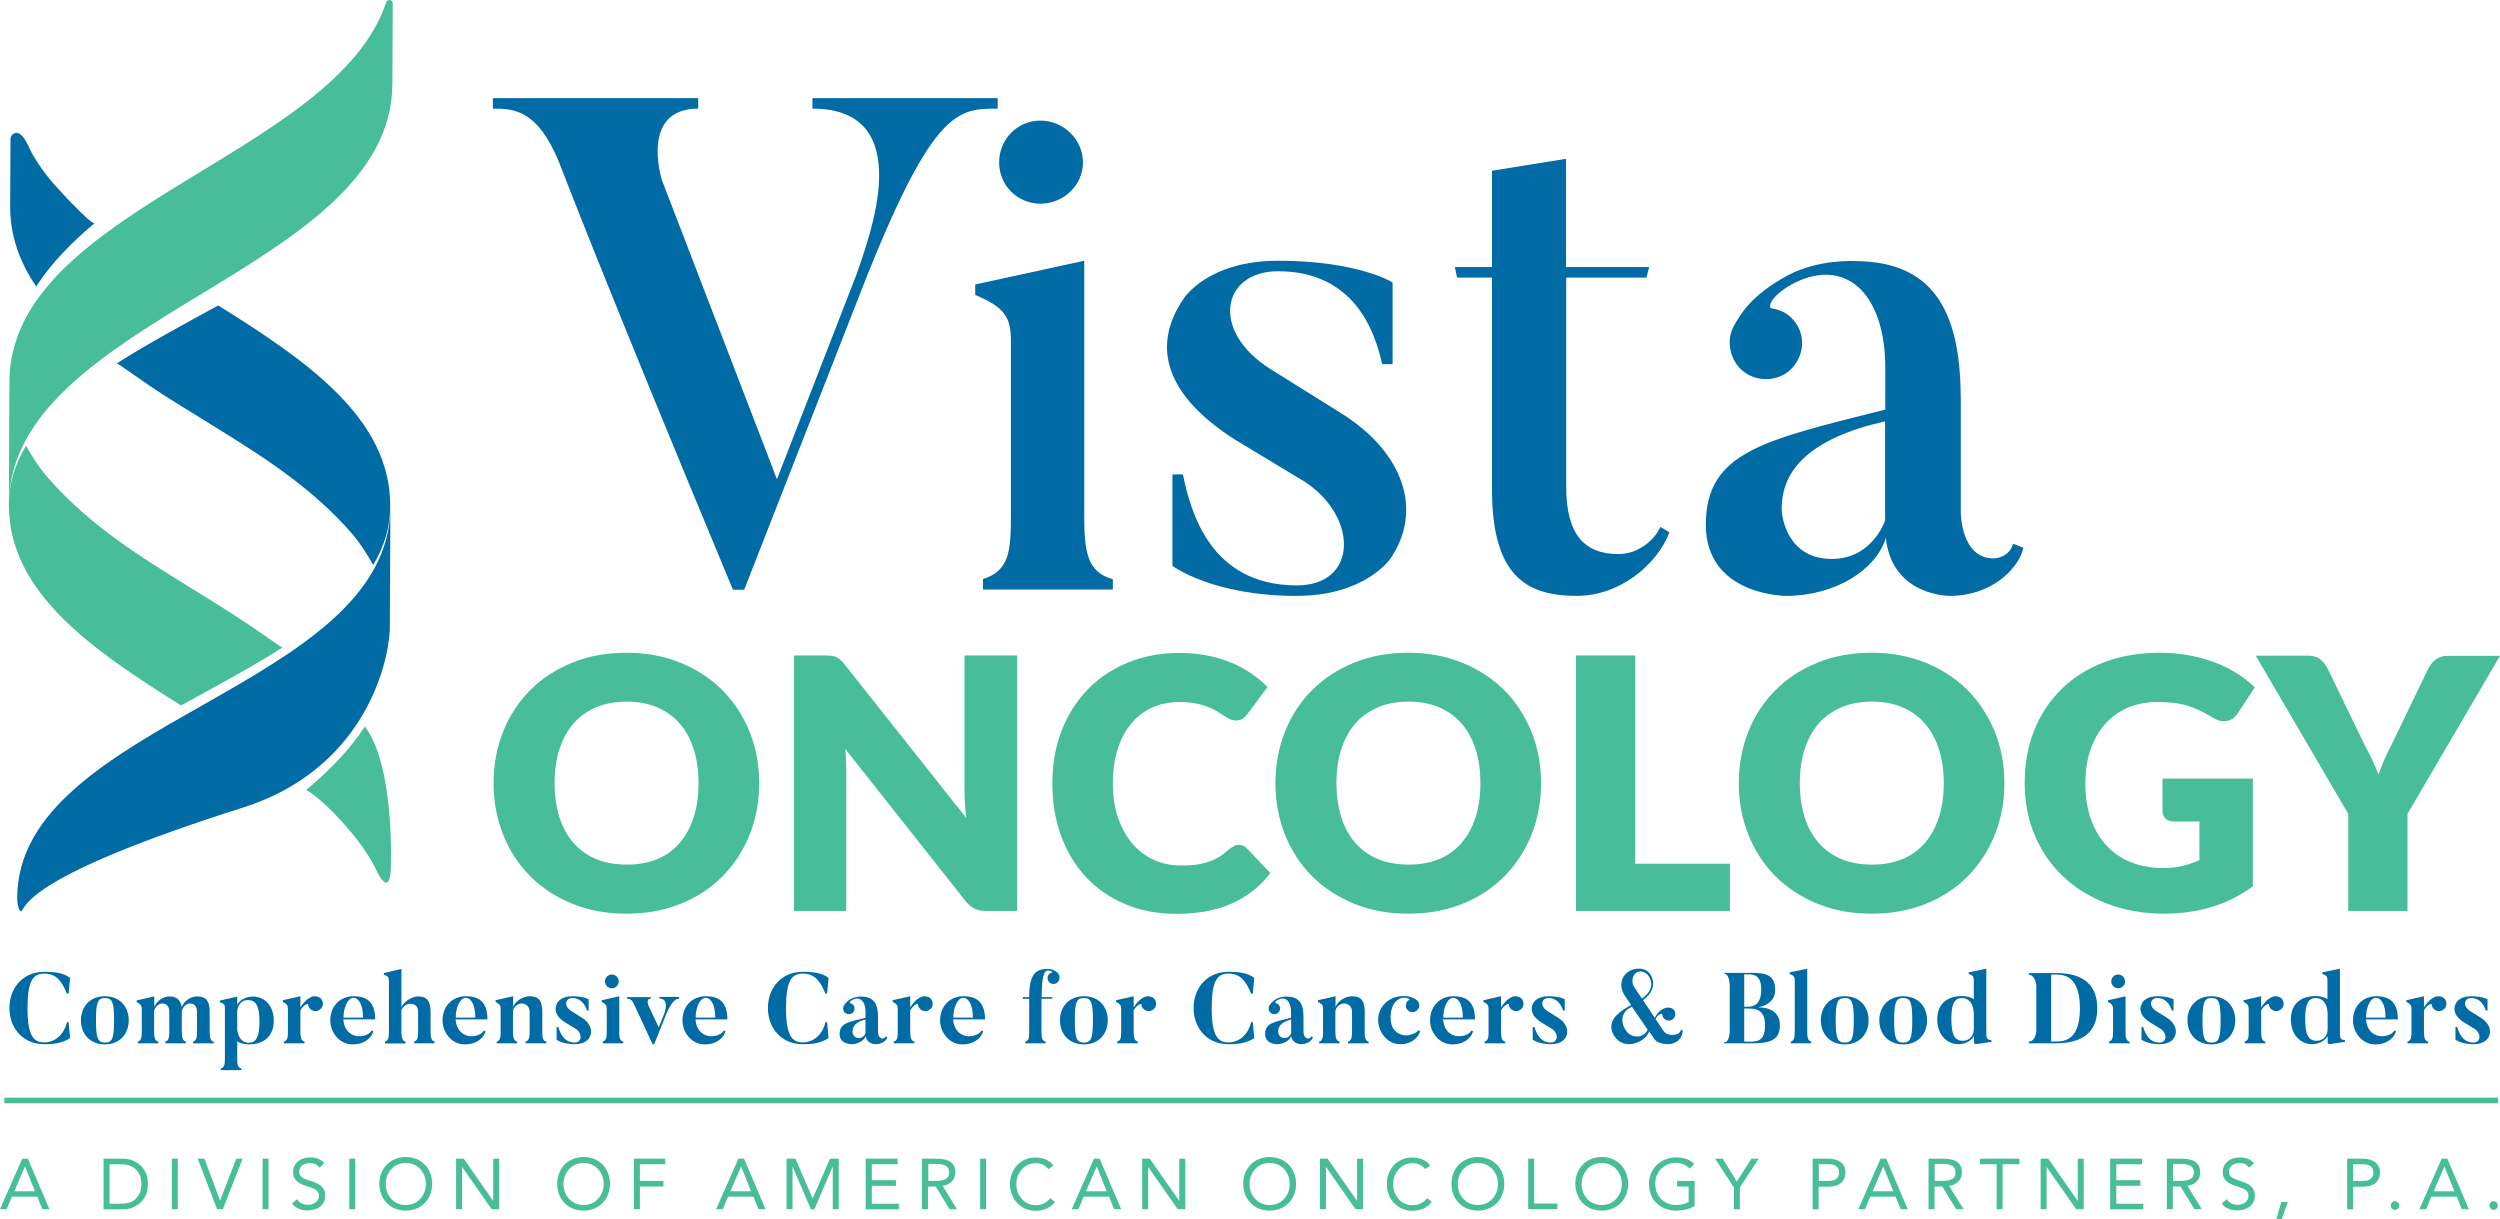 <?xml version="1.0" encoding="utf-8"?>
<!-- Generator: Adobe Illustrator 25.2.1, SVG Export Plug-In . SVG Version: 6.00 Build 0)  -->
<svg version="1.1" id="Layer_1" xmlns="http://www.w3.org/2000/svg" xmlns:xlink="http://www.w3.org/1999/xlink" x="0px" y="0px"
	 viewBox="0 0 1380.7 673.3" style="enable-background:new 0 0 1380.7 673.3;" xml:space="preserve">
<style type="text/css">
	.st0{fill:#47BD99;}
	.st1{fill:#006BA4;}
</style>
<g>
	<path class="st0" d="M419.3,432.5c0,10.2-1.8,19.7-5.3,28.5c-3.5,8.8-8.5,16.4-14.9,22.9c-6.4,6.5-14.1,11.6-23.1,15.2
		c-9,3.7-19,5.5-30,5.5c-11,0-21-1.8-30-5.5c-9-3.7-16.8-8.8-23.2-15.2c-6.4-6.5-11.4-14.1-14.9-22.9c-3.5-8.8-5.3-18.3-5.3-28.5
		c0-10.2,1.8-19.7,5.3-28.5c3.5-8.8,8.5-16.4,14.9-22.8c6.4-6.5,14.2-11.5,23.2-15.2c9-3.7,19-5.5,30-5.5c11,0,21,1.9,30,5.6
		c9,3.7,16.7,8.8,23.1,15.2c6.4,6.5,11.3,14.1,14.9,22.8C417.5,412.9,419.3,422.4,419.3,432.5z M385.8,432.5c0-7-0.9-13.2-2.7-18.8
		c-1.8-5.6-4.4-10.3-7.8-14.2c-3.4-3.9-7.5-6.8-12.4-8.9c-4.9-2.1-10.5-3.1-16.7-3.1c-6.3,0-12,1-16.9,3.1c-4.9,2.1-9.1,5-12.5,8.9
		c-3.4,3.9-6,8.6-7.8,14.2c-1.8,5.6-2.7,11.9-2.7,18.8c0,7,0.9,13.3,2.7,18.9c1.8,5.6,4.4,10.3,7.8,14.2c3.4,3.9,7.6,6.8,12.5,8.9
		c4.9,2,10.6,3,16.9,3c6.3,0,11.8-1,16.7-3c4.9-2,9.1-5,12.4-8.9c3.4-3.9,6-8.6,7.8-14.2C384.9,445.9,385.8,439.6,385.8,432.5z"/>
	<path class="st0" d="M561.7,362v141.1h-17c-2.5,0-4.6-0.4-6.3-1.2c-1.7-0.8-3.4-2.2-5.1-4.2l-66.5-84.1c0.3,2.5,0.4,5,0.5,7.3
		c0.1,2.4,0.1,4.6,0.1,6.6v75.6h-28.9V362h17.2c1.4,0,2.6,0.1,3.6,0.2c1,0.1,1.8,0.4,2.6,0.7c0.8,0.4,1.5,0.9,2.2,1.5
		c0.7,0.6,1.5,1.5,2.4,2.6l67.1,84.7c-0.3-2.7-0.5-5.3-0.7-7.9c-0.1-2.5-0.2-5-0.2-7.2V362H561.7z"/>
	<path class="st0" d="M684.1,466.6c0.8,0,1.5,0.1,2.3,0.4c0.8,0.3,1.5,0.8,2.2,1.5l13,13.7c-5.7,7.4-12.8,13-21.3,16.8
		c-8.6,3.8-18.7,5.7-30.4,5.7c-10.7,0-20.3-1.8-28.8-5.5c-8.5-3.6-15.7-8.7-21.6-15.1c-5.9-6.4-10.4-14-13.6-22.8
		c-3.2-8.8-4.7-18.4-4.7-28.7c0-10.5,1.7-20.2,5.1-29c3.4-8.8,8.2-16.4,14.4-22.8c6.2-6.4,13.6-11.4,22.3-14.9
		c8.6-3.5,18.2-5.3,28.6-5.3c5.3,0,10.3,0.5,15,1.4c4.7,0.9,9.1,2.2,13.1,3.9c4.1,1.6,7.8,3.6,11.2,6c3.4,2.3,6.5,4.8,9.1,7.6
		l-11,14.8c-0.7,0.9-1.5,1.7-2.5,2.5c-1,0.7-2.3,1.1-4.1,1.1c-1.2,0-2.3-0.3-3.3-0.8c-1-0.5-2.1-1.1-3.3-1.9
		c-1.2-0.7-2.4-1.5-3.8-2.4c-1.4-0.9-3-1.7-4.9-2.4c-1.9-0.7-4.1-1.4-6.7-1.9c-2.6-0.5-5.5-0.8-9-0.8c-5.4,0-10.4,1-14.9,3
		c-4.5,2-8.4,4.9-11.6,8.8c-3.3,3.8-5.8,8.6-7.6,14.1c-1.8,5.6-2.7,12-2.7,19.1c0,7.2,1,13.7,3,19.3c2,5.6,4.6,10.3,8,14.2
		c3.4,3.8,7.3,6.8,11.9,8.8c4.5,2,9.4,3,14.5,3c3,0,5.7-0.1,8.1-0.4c2.5-0.3,4.7-0.8,6.9-1.5c2.1-0.7,4.1-1.6,6-2.7
		c1.9-1.1,3.8-2.6,5.7-4.3c0.8-0.6,1.6-1.2,2.5-1.6C682.2,466.8,683.1,466.6,684.1,466.6z"/>
	<path class="st0" d="M851.1,432.5c0,10.2-1.8,19.7-5.3,28.5c-3.5,8.8-8.5,16.4-14.9,22.9c-6.4,6.5-14.1,11.6-23.1,15.2
		c-9,3.7-19,5.5-30,5.5c-11,0-21-1.8-30-5.5c-9-3.7-16.8-8.8-23.2-15.2c-6.4-6.5-11.4-14.1-14.9-22.9c-3.5-8.8-5.3-18.3-5.3-28.5
		c0-10.2,1.8-19.7,5.3-28.5c3.5-8.8,8.5-16.4,14.9-22.8c6.4-6.5,14.2-11.5,23.2-15.2c9-3.7,19-5.5,30-5.5c11,0,21,1.9,30,5.6
		c9,3.7,16.7,8.8,23.1,15.2c6.4,6.5,11.3,14.1,14.9,22.8C849.3,412.9,851.1,422.4,851.1,432.5z M817.6,432.5c0-7-0.9-13.2-2.7-18.8
		c-1.8-5.6-4.4-10.3-7.8-14.2c-3.4-3.9-7.5-6.8-12.4-8.9c-4.9-2.1-10.5-3.1-16.7-3.1c-6.3,0-12,1-16.9,3.1c-4.9,2.1-9.1,5-12.5,8.9
		c-3.4,3.9-6,8.6-7.8,14.2c-1.8,5.6-2.7,11.9-2.7,18.8c0,7,0.9,13.3,2.7,18.9c1.8,5.6,4.4,10.3,7.8,14.2c3.4,3.9,7.6,6.8,12.5,8.9
		c4.9,2,10.6,3,16.9,3c6.3,0,11.8-1,16.7-3c4.9-2,9.1-5,12.4-8.9c3.4-3.9,6-8.6,7.8-14.2C816.7,445.9,817.6,439.6,817.6,432.5z"/>
	<path class="st0" d="M955.4,477v26.1h-85V362h32.7V477H955.4z"/>
	<path class="st0" d="M1107,432.5c0,10.2-1.8,19.7-5.3,28.5c-3.5,8.8-8.5,16.4-14.9,22.9c-6.4,6.5-14.1,11.6-23.1,15.2
		c-9,3.7-19,5.5-30,5.5c-11,0-21-1.8-30-5.5c-9-3.7-16.8-8.8-23.2-15.2c-6.4-6.5-11.4-14.1-14.9-22.9c-3.5-8.8-5.3-18.3-5.3-28.5
		c0-10.2,1.8-19.7,5.3-28.5c3.5-8.8,8.5-16.4,14.9-22.8c6.4-6.5,14.2-11.5,23.2-15.2c9-3.7,19-5.5,30-5.5c11,0,21,1.9,30,5.6
		c9,3.7,16.7,8.8,23.1,15.2c6.4,6.5,11.3,14.1,14.9,22.8C1105.2,412.9,1107,422.4,1107,432.5z M1073.5,432.5c0-7-0.9-13.2-2.7-18.8
		c-1.8-5.6-4.4-10.3-7.8-14.2c-3.4-3.9-7.5-6.8-12.4-8.9c-4.9-2.1-10.5-3.1-16.7-3.1c-6.3,0-12,1-16.9,3.1c-4.9,2.1-9.1,5-12.5,8.9
		c-3.4,3.9-6,8.6-7.8,14.2c-1.8,5.6-2.7,11.9-2.7,18.8c0,7,0.9,13.3,2.7,18.9c1.8,5.6,4.4,10.3,7.8,14.2c3.4,3.9,7.6,6.8,12.5,8.9
		c4.9,2,10.6,3,16.9,3c6.3,0,11.8-1,16.7-3c4.9-2,9.1-5,12.4-8.9c3.4-3.9,6-8.6,7.8-14.2C1072.6,445.9,1073.5,439.6,1073.5,432.5z"
		/>
	<path class="st0" d="M1194,430h50.2v59.5c-7.2,5.3-14.9,9.1-23.1,11.5c-8.2,2.4-16.7,3.6-25.6,3.6c-11.6,0-22.2-1.8-31.7-5.5
		c-9.5-3.6-17.7-8.7-24.4-15.1c-6.8-6.4-12-14-15.7-22.8c-3.7-8.8-5.5-18.4-5.5-28.7c0-10.5,1.7-20.2,5.2-29
		c3.5-8.8,8.5-16.4,15-22.8c6.5-6.4,14.3-11.4,23.5-14.9c9.2-3.5,19.5-5.3,30.8-5.3c5.9,0,11.4,0.5,16.6,1.5c5.2,1,9.9,2.3,14.3,4
		c4.4,1.7,8.3,3.7,12,6c3.6,2.3,6.8,4.8,9.7,7.6l-9.5,14.4c-1.5,2.3-3.4,3.6-5.8,4.2c-2.4,0.5-4.9-0.1-7.6-1.7c-2.6-1.5-5-2.9-7.3-4
		c-2.3-1.1-4.6-2-7-2.8c-2.4-0.7-4.9-1.2-7.6-1.5c-2.6-0.3-5.6-0.5-8.9-0.5c-6.1,0-11.7,1.1-16.6,3.2c-4.9,2.2-9.1,5.2-12.5,9.1
		c-3.5,3.9-6.1,8.7-8,14.2c-1.9,5.5-2.8,11.7-2.8,18.4c0,7.5,1,14.1,3.1,19.9c2.1,5.8,5,10.7,8.8,14.7c3.8,4,8.3,7.1,13.6,9.1
		c5.3,2.1,11.1,3.1,17.5,3.1c3.9,0,7.5-0.4,10.7-1.2c3.2-0.8,6.3-1.8,9.3-3.1v-21.4h-13.9c-2.1,0-3.7-0.5-4.8-1.6
		c-1.2-1.1-1.7-2.5-1.7-4.2V430z"/>
	<path class="st0" d="M1329.6,449.5v53.6h-32.7v-53.6l-51.1-87.4h28.9c2.8,0,5.1,0.7,6.7,2c1.6,1.3,3,3,4.1,5.1l19.9,41.1
		c1.7,3.2,3.2,6.2,4.6,9.1c1.4,2.8,2.5,5.6,3.6,8.3c1-2.8,2.1-5.6,3.3-8.4c1.3-2.8,2.7-5.8,4.4-9l19.8-41.1c0.5-0.8,1-1.7,1.6-2.5
		c0.6-0.8,1.4-1.6,2.3-2.3c0.9-0.7,1.9-1.2,3-1.6c1.1-0.4,2.4-0.6,3.7-0.6h29L1329.6,449.5z"/>
</g>
<g>
	<g>
		<g>
			<path class="st0" d="M12.3,639.9h3.1l11.9,27.9h-3.9l-2.8-6.9h-14l-2.9,6.9H0L12.3,639.9z M13.8,644.2L13.8,644.2l-5.9,13.7h11.4
				L13.8,644.2z"/>
			<path class="st0" d="M57.2,639.9H68c0.9,0,1.9,0.1,2.9,0.3c1,0.2,2,0.5,3.1,1c1,0.5,2,1.1,2.9,1.8c0.9,0.7,1.8,1.6,2.5,2.7
				c0.7,1,1.3,2.2,1.7,3.6c0.4,1.4,0.6,2.9,0.6,4.6c0,1.7-0.2,3.2-0.6,4.6c-0.4,1.4-1,2.6-1.7,3.6c-0.7,1-1.5,1.9-2.5,2.7
				c-0.9,0.7-1.9,1.3-2.9,1.8c-1,0.5-2,0.8-3.1,1c-1,0.2-2,0.3-2.9,0.3H57.2V639.9z M60.5,664.8h6.3c1.6,0,3.1-0.2,4.5-0.6
				c1.4-0.4,2.6-1.1,3.5-2c1-0.9,1.8-2,2.4-3.4c0.6-1.4,0.9-3,0.9-4.9c0-1.9-0.3-3.6-0.9-4.9c-0.6-1.4-1.4-2.5-2.4-3.4
				c-1-0.9-2.2-1.5-3.5-2c-1.4-0.4-2.9-0.6-4.5-0.6h-6.3V664.8z"/>
			<path class="st0" d="M94.9,639.9h3.3v27.9h-3.3V639.9z"/>
			<path class="st0" d="M109.2,639.9h3.7l8.6,23h0.1l8.9-23h3.5l-10.9,27.9h-3.2L109.2,639.9z"/>
			<path class="st0" d="M145,639.9h3.3v27.9H145V639.9z"/>
			<path class="st0" d="M176.4,644.9c-0.6-0.9-1.3-1.5-2.2-2c-0.9-0.4-1.9-0.6-2.9-0.6c-0.7,0-1.5,0.1-2.2,0.3
				c-0.7,0.2-1.3,0.5-1.9,0.8c-0.6,0.4-1,0.9-1.4,1.5c-0.3,0.6-0.5,1.3-0.5,2.1c0,0.6,0.1,1.2,0.3,1.7c0.2,0.5,0.5,0.9,1,1.3
				c0.4,0.4,1.1,0.8,1.8,1.1c0.8,0.3,1.7,0.7,2.8,1c1.1,0.3,2.1,0.7,3.1,1.1c1,0.4,1.9,0.9,2.7,1.5c0.8,0.6,1.4,1.4,1.9,2.3
				c0.5,0.9,0.7,2,0.7,3.4c0,1.4-0.3,2.6-0.8,3.6c-0.6,1-1.3,1.9-2.2,2.5c-0.9,0.7-2,1.2-3.1,1.5c-1.2,0.3-2.4,0.5-3.7,0.5
				c-0.8,0-1.6-0.1-2.4-0.2c-0.8-0.1-1.6-0.4-2.3-0.7c-0.7-0.3-1.5-0.7-2.1-1.2c-0.7-0.5-1.2-1.1-1.7-1.8l2.8-2.3
				c0.6,1,1.4,1.8,2.5,2.3c1.1,0.5,2.2,0.8,3.4,0.8c0.7,0,1.4-0.1,2.1-0.3c0.7-0.2,1.4-0.5,2-0.9c0.6-0.4,1.1-0.9,1.4-1.5
				c0.4-0.6,0.6-1.3,0.6-2.1c0-0.9-0.1-1.6-0.4-2.1c-0.3-0.5-0.7-1-1.3-1.4c-0.6-0.4-1.4-0.7-2.3-1.1c-0.9-0.3-2-0.7-3.2-1.1
				c-1-0.3-1.9-0.7-2.8-1.1c-0.8-0.4-1.6-0.9-2.2-1.5c-0.6-0.6-1.1-1.3-1.5-2.1c-0.4-0.8-0.5-1.8-0.5-3c0-1.3,0.3-2.5,0.8-3.5
				c0.5-1,1.2-1.8,2.1-2.5c0.9-0.7,1.9-1.2,3-1.5c1.1-0.3,2.3-0.5,3.5-0.5c1.6,0,3,0.2,4.3,0.7c1.3,0.5,2.5,1.3,3.5,2.5L176.4,644.9
				z"/>
			<path class="st0" d="M192.9,639.9h3.3v27.9h-3.3V639.9z"/>
			<path class="st0" d="M224.1,668.6c-2.1,0-4.1-0.4-5.9-1.1c-1.8-0.7-3.3-1.8-4.6-3.1c-1.3-1.3-2.3-2.9-3-4.7
				c-0.7-1.8-1.1-3.8-1.1-5.9s0.4-4.1,1.1-5.9c0.7-1.8,1.7-3.4,3-4.7c1.3-1.3,2.8-2.3,4.6-3.1c1.8-0.7,3.7-1.1,5.9-1.1
				s4.1,0.4,5.9,1.1c1.8,0.7,3.3,1.8,4.6,3.1c1.3,1.3,2.3,2.9,3,4.7c0.7,1.8,1.1,3.8,1.1,5.9s-0.4,4.1-1.1,5.9
				c-0.7,1.8-1.7,3.4-3,4.7c-1.3,1.3-2.8,2.3-4.6,3.1C228.1,668.2,226.2,668.6,224.1,668.6z M224.1,665.5c1.6,0,3.1-0.3,4.5-0.9
				c1.4-0.6,2.5-1.4,3.5-2.5c1-1.1,1.7-2.3,2.3-3.7c0.5-1.4,0.8-2.9,0.8-4.5c0-1.6-0.3-3.1-0.8-4.5c-0.5-1.4-1.3-2.6-2.3-3.7
				c-1-1.1-2.1-1.9-3.5-2.5c-1.4-0.6-2.8-0.9-4.5-0.9c-1.6,0-3.1,0.3-4.5,0.9c-1.4,0.6-2.5,1.4-3.5,2.5c-1,1.1-1.7,2.3-2.3,3.7
				c-0.5,1.4-0.8,2.9-0.8,4.5c0,1.6,0.3,3.1,0.8,4.5c0.5,1.4,1.3,2.6,2.3,3.7c1,1.1,2.1,1.9,3.5,2.5
				C220.9,665.2,222.4,665.5,224.1,665.5z"/>
			<path class="st0" d="M251.9,639.9h4.2l16.2,23.2h0.1v-23.2h3.3v27.9h-4.2l-16.2-23.2h-0.1v23.2h-3.3V639.9z"/>
			<path class="st0" d="M322.3,668.6c-2.1,0-4.1-0.4-5.9-1.1c-1.8-0.7-3.3-1.8-4.6-3.1c-1.3-1.3-2.3-2.9-3-4.7
				c-0.7-1.8-1.1-3.8-1.1-5.9s0.4-4.1,1.1-5.9c0.7-1.8,1.7-3.4,3-4.7c1.3-1.3,2.8-2.3,4.6-3.1c1.8-0.7,3.7-1.1,5.9-1.1
				c2.1,0,4.1,0.4,5.9,1.1c1.8,0.7,3.3,1.8,4.6,3.1c1.3,1.3,2.3,2.9,3,4.7c0.7,1.8,1.1,3.8,1.1,5.9s-0.4,4.1-1.1,5.9
				c-0.7,1.8-1.7,3.4-3,4.7c-1.3,1.3-2.8,2.3-4.6,3.1C326.4,668.2,324.4,668.6,322.3,668.6z M322.3,665.5c1.6,0,3.1-0.3,4.5-0.9
				c1.4-0.6,2.5-1.4,3.5-2.5c1-1.1,1.7-2.3,2.3-3.7c0.5-1.4,0.8-2.9,0.8-4.5c0-1.6-0.3-3.1-0.8-4.5c-0.5-1.4-1.3-2.6-2.3-3.7
				c-1-1.1-2.1-1.9-3.5-2.5c-1.4-0.6-2.8-0.9-4.5-0.9s-3.1,0.3-4.5,0.9c-1.4,0.6-2.5,1.4-3.5,2.5c-1,1.1-1.7,2.3-2.3,3.7
				c-0.5,1.4-0.8,2.9-0.8,4.5c0,1.6,0.3,3.1,0.8,4.5c0.5,1.4,1.3,2.6,2.3,3.7c1,1.1,2.1,1.9,3.5,2.5
				C319.2,665.2,320.6,665.5,322.3,665.5z"/>
			<path class="st0" d="M350.1,639.9h17.3v3.1h-14v9.2h13v3.1h-13v12.5h-3.3V639.9z"/>
			<path class="st0" d="M407.8,639.9h3.1l11.9,27.9h-3.9l-2.8-6.9h-14l-2.9,6.9h-3.7L407.8,639.9z M409.3,644.2L409.3,644.2
				l-5.9,13.7h11.4L409.3,644.2z"/>
			<path class="st0" d="M434.4,639.9h4.9l9.5,21.9h0.1l9.5-21.9h4.8v27.9h-3.3v-23.4h-0.1l-10,23.4h-2l-10-23.4h-0.1v23.4h-3.3
				V639.9z"/>
			<path class="st0" d="M478.1,639.9h17.6v3.1h-14.2v8.8h13.3v3.1h-13.3v9.9h14.9v3.1h-18.3V639.9z"/>
			<path class="st0" d="M509.3,639.9h7.1c1.3,0,2.7,0.1,4,0.2c1.3,0.2,2.5,0.5,3.6,1c1.1,0.5,1.9,1.3,2.6,2.3c0.7,1,1,2.4,1,4.1
				c0,2.1-0.6,3.7-1.9,5c-1.2,1.3-2.9,2.1-5.1,2.4l7.9,12.9h-4.1l-7.6-12.5h-4.3v12.5h-3.3V639.9z M512.7,652.2h3
				c0.9,0,1.9,0,2.9-0.1c1-0.1,1.9-0.2,2.7-0.5c0.8-0.3,1.5-0.7,2.1-1.4c0.5-0.6,0.8-1.5,0.8-2.7c0-1-0.2-1.8-0.6-2.4
				c-0.4-0.6-0.9-1.1-1.6-1.4s-1.4-0.5-2.2-0.7c-0.8-0.1-1.6-0.2-2.4-0.2h-4.7V652.2z"/>
			<path class="st0" d="M541.3,639.9h3.3v27.9h-3.3V639.9z"/>
			<path class="st0" d="M579,645.7c-0.8-1.1-1.9-2-3.1-2.5c-1.2-0.6-2.5-0.8-3.9-0.8c-1.6,0-3,0.3-4.3,0.9c-1.3,0.6-2.4,1.5-3.4,2.5
				c-0.9,1.1-1.7,2.3-2.2,3.7c-0.5,1.4-0.8,2.9-0.8,4.4c0,1.6,0.3,3.1,0.8,4.6c0.5,1.4,1.3,2.6,2.2,3.7c0.9,1,2.1,1.9,3.4,2.5
				c1.3,0.6,2.7,0.9,4.3,0.9c1.7,0,3.2-0.3,4.6-1c1.3-0.7,2.5-1.6,3.5-2.9l2.5,2.1c-1.3,1.7-2.8,2.9-4.6,3.7c-1.8,0.8-3.8,1.2-6,1.2
				c-2,0-3.9-0.4-5.6-1.1c-1.7-0.7-3.2-1.8-4.5-3.1c-1.3-1.3-2.3-2.8-3-4.6c-0.7-1.8-1.1-3.7-1.1-5.9c0-2.1,0.3-4,1-5.8
				c0.7-1.8,1.7-3.3,2.9-4.7c1.3-1.3,2.8-2.4,4.5-3.1c1.7-0.8,3.6-1.1,5.7-1.1c1.9,0,3.7,0.3,5.5,1c1.7,0.7,3.2,1.8,4.4,3.4
				L579,645.7z"/>
			<path class="st0" d="M604.2,639.9h3.1l11.9,27.9h-3.9l-2.8-6.9h-14l-2.9,6.9h-3.7L604.2,639.9z M605.7,644.2L605.7,644.2
				l-5.9,13.7h11.4L605.7,644.2z"/>
			<path class="st0" d="M630.8,639.9h4.2l16.2,23.2h0.1v-23.2h3.3v27.9h-4.2l-16.2-23.2h-0.1v23.2h-3.3V639.9z"/>
			<path class="st0" d="M701.2,668.6c-2.1,0-4.1-0.4-5.9-1.1c-1.8-0.7-3.3-1.8-4.6-3.1c-1.3-1.3-2.3-2.9-3-4.7
				c-0.7-1.8-1.1-3.8-1.1-5.9s0.4-4.1,1.1-5.9c0.7-1.8,1.7-3.4,3-4.7c1.3-1.3,2.8-2.3,4.6-3.1c1.8-0.7,3.7-1.1,5.9-1.1
				c2.1,0,4.1,0.4,5.9,1.1c1.8,0.7,3.3,1.8,4.6,3.1c1.3,1.3,2.3,2.9,3,4.7c0.7,1.8,1.1,3.8,1.1,5.9s-0.4,4.1-1.1,5.9
				c-0.7,1.8-1.7,3.4-3,4.7c-1.3,1.3-2.8,2.3-4.6,3.1C705.3,668.2,703.3,668.6,701.2,668.6z M701.2,665.5c1.6,0,3.1-0.3,4.5-0.9
				c1.4-0.6,2.5-1.4,3.5-2.5c1-1.1,1.7-2.3,2.3-3.7c0.5-1.4,0.8-2.9,0.8-4.5c0-1.6-0.3-3.1-0.8-4.5c-0.5-1.4-1.3-2.6-2.3-3.7
				c-1-1.1-2.1-1.9-3.5-2.5c-1.4-0.6-2.8-0.9-4.5-0.9c-1.6,0-3.1,0.3-4.5,0.9c-1.4,0.6-2.5,1.4-3.5,2.5c-1,1.1-1.7,2.3-2.3,3.7
				c-0.5,1.4-0.8,2.9-0.8,4.5c0,1.6,0.3,3.1,0.8,4.5c0.5,1.4,1.3,2.6,2.3,3.7c1,1.1,2.1,1.9,3.5,2.5
				C698.1,665.2,699.6,665.5,701.2,665.5z"/>
			<path class="st0" d="M729,639.9h4.2l16.2,23.2h0.1v-23.2h3.3v27.9h-4.2l-16.2-23.2h-0.1v23.2H729V639.9z"/>
			<path class="st0" d="M787.1,645.7c-0.8-1.1-1.9-2-3.1-2.5c-1.2-0.6-2.5-0.8-3.9-0.8c-1.6,0-3,0.3-4.3,0.9
				c-1.3,0.6-2.4,1.5-3.4,2.5c-0.9,1.1-1.7,2.3-2.2,3.7c-0.5,1.4-0.8,2.9-0.8,4.4c0,1.6,0.3,3.1,0.8,4.6c0.5,1.4,1.3,2.6,2.2,3.7
				s2.1,1.9,3.4,2.5c1.3,0.6,2.7,0.9,4.3,0.9c1.7,0,3.2-0.3,4.6-1c1.3-0.7,2.5-1.6,3.5-2.9l2.5,2.1c-1.3,1.7-2.8,2.9-4.6,3.7
				c-1.8,0.8-3.8,1.2-6,1.2c-2,0-3.9-0.4-5.6-1.1c-1.7-0.7-3.2-1.8-4.5-3.1c-1.3-1.3-2.3-2.8-3-4.6c-0.7-1.8-1.1-3.7-1.1-5.9
				c0-2.1,0.3-4,1-5.8c0.7-1.8,1.7-3.3,2.9-4.7c1.3-1.3,2.8-2.4,4.5-3.1c1.7-0.8,3.6-1.1,5.7-1.1c1.9,0,3.7,0.3,5.5,1
				c1.7,0.7,3.2,1.8,4.4,3.4L787.1,645.7z"/>
			<path class="st0" d="M816.2,668.6c-2.1,0-4.1-0.4-5.9-1.1c-1.8-0.7-3.3-1.8-4.6-3.1c-1.3-1.3-2.3-2.9-3-4.7
				c-0.7-1.8-1.1-3.8-1.1-5.9s0.4-4.1,1.1-5.9c0.7-1.8,1.7-3.4,3-4.7c1.3-1.3,2.8-2.3,4.6-3.1c1.8-0.7,3.7-1.1,5.9-1.1
				c2.1,0,4.1,0.4,5.9,1.1s3.3,1.8,4.6,3.1c1.3,1.3,2.3,2.9,3,4.7c0.7,1.8,1.1,3.8,1.1,5.9s-0.4,4.1-1.1,5.9c-0.7,1.8-1.7,3.4-3,4.7
				c-1.3,1.3-2.8,2.3-4.6,3.1C820.3,668.2,818.3,668.6,816.2,668.6z M816.2,665.5c1.6,0,3.1-0.3,4.5-0.9c1.4-0.6,2.5-1.4,3.5-2.5
				c1-1.1,1.7-2.3,2.3-3.7c0.5-1.4,0.8-2.9,0.8-4.5c0-1.6-0.3-3.1-0.8-4.5c-0.5-1.4-1.3-2.6-2.3-3.7c-1-1.1-2.1-1.9-3.5-2.5
				c-1.4-0.6-2.8-0.9-4.5-0.9c-1.6,0-3.1,0.3-4.5,0.9c-1.4,0.6-2.5,1.4-3.5,2.5c-1,1.1-1.7,2.3-2.3,3.7c-0.5,1.4-0.8,2.9-0.8,4.5
				c0,1.6,0.3,3.1,0.8,4.5c0.5,1.4,1.3,2.6,2.3,3.7c1,1.1,2.1,1.9,3.5,2.5C813.1,665.2,814.6,665.5,816.2,665.5z"/>
			<path class="st0" d="M844,639.9h3.3v24.8h12.8v3.1H844V639.9z"/>
			<path class="st0" d="M884.6,668.6c-2.1,0-4.1-0.4-5.9-1.1c-1.8-0.7-3.3-1.8-4.6-3.1c-1.3-1.3-2.3-2.9-3-4.7
				c-0.7-1.8-1.1-3.8-1.1-5.9s0.4-4.1,1.1-5.9c0.7-1.8,1.7-3.4,3-4.7c1.3-1.3,2.8-2.3,4.6-3.1s3.7-1.1,5.9-1.1
				c2.1,0,4.1,0.4,5.9,1.1c1.8,0.7,3.3,1.8,4.6,3.1c1.3,1.3,2.3,2.9,3,4.7c0.7,1.8,1.1,3.8,1.1,5.9s-0.4,4.1-1.1,5.9
				c-0.7,1.8-1.7,3.4-3,4.7c-1.3,1.3-2.8,2.3-4.6,3.1C888.7,668.2,886.7,668.6,884.6,668.6z M884.6,665.5c1.6,0,3.1-0.3,4.5-0.9
				c1.4-0.6,2.5-1.4,3.5-2.5c1-1.1,1.7-2.3,2.3-3.7c0.5-1.4,0.8-2.9,0.8-4.5c0-1.6-0.3-3.1-0.8-4.5c-0.5-1.4-1.3-2.6-2.3-3.7
				c-1-1.1-2.1-1.9-3.5-2.5c-1.4-0.6-2.8-0.9-4.5-0.9c-1.6,0-3.1,0.3-4.5,0.9c-1.4,0.6-2.5,1.4-3.5,2.5c-1,1.1-1.7,2.3-2.3,3.7
				c-0.5,1.4-0.8,2.9-0.8,4.5c0,1.6,0.3,3.1,0.8,4.5c0.5,1.4,1.3,2.6,2.3,3.7c1,1.1,2.1,1.9,3.5,2.5
				C881.5,665.2,883,665.5,884.6,665.5z"/>
			<path class="st0" d="M936.1,666c-1.6,0.9-3.3,1.6-5.1,2c-1.8,0.4-3.6,0.6-5.4,0.6c-2.2,0-4.2-0.4-6-1.1c-1.8-0.7-3.4-1.7-4.7-3
				c-1.3-1.3-2.4-2.8-3.1-4.6c-0.7-1.8-1.1-3.8-1.1-6c0-2.2,0.4-4.2,1.2-6c0.8-1.8,1.8-3.3,3.2-4.6c1.4-1.3,3-2.3,4.8-3
				c1.8-0.7,3.8-1.1,5.9-1.1c1.8,0,3.6,0.3,5.3,0.8c1.7,0.6,3.2,1.5,4.6,2.8l-2.5,2.6c-0.9-1-2.1-1.8-3.5-2.4
				c-1.4-0.6-2.7-0.8-4.2-0.8c-1.6,0-3.1,0.3-4.5,0.9c-1.4,0.6-2.6,1.4-3.6,2.4c-1,1-1.8,2.2-2.4,3.7c-0.6,1.4-0.8,3-0.8,4.7
				c0,1.7,0.3,3.2,0.8,4.6c0.6,1.4,1.4,2.6,2.4,3.7c1,1,2.2,1.8,3.6,2.4c1.4,0.6,3,0.9,4.7,0.9c1.1,0,2.3-0.1,3.5-0.4
				c1.2-0.3,2.4-0.7,3.4-1.2v-8.6h-6.4v-3.1h9.7V666z"/>
			<path class="st0" d="M957.6,655.8l-10.4-15.9h4.2l7.8,12.6l8.1-12.6h4l-10.4,15.9v12h-3.3V655.8z"/>
			<path class="st0" d="M1001.1,639.9h8.3c1.3,0,2.5,0.1,3.7,0.4c1.2,0.2,2.2,0.7,3.1,1.3c0.9,0.6,1.6,1.4,2.2,2.4s0.8,2.2,0.8,3.6
				c0,1.5-0.3,2.8-0.9,3.8c-0.6,1-1.3,1.8-2.2,2.4c-0.9,0.6-1.9,1-3,1.2c-1.1,0.2-2.1,0.4-3.1,0.4h-5.6v12.5h-3.3V639.9z
				 M1004.5,652.2h5.6c1.7,0,3-0.4,4-1.1c1-0.8,1.6-1.9,1.6-3.5c0-1.6-0.5-2.7-1.6-3.5c-1-0.8-2.4-1.1-4-1.1h-5.6V652.2z"/>
			<path class="st0" d="M1038.6,639.9h3.1l11.9,27.9h-3.9l-2.8-6.9h-14l-2.9,6.9h-3.7L1038.6,639.9z M1040.1,644.2L1040.1,644.2
				l-5.9,13.7h11.4L1040.1,644.2z"/>
			<path class="st0" d="M1065.2,639.9h7.1c1.3,0,2.7,0.1,4,0.2c1.3,0.2,2.5,0.5,3.6,1c1.1,0.5,1.9,1.3,2.6,2.3c0.7,1,1,2.4,1,4.1
				c0,2.1-0.6,3.7-1.9,5c-1.2,1.3-2.9,2.1-5.1,2.4l7.9,12.9h-4.1l-7.6-12.5h-4.3v12.5h-3.3V639.9z M1068.5,652.2h3
				c0.9,0,1.9,0,2.9-0.1c1-0.1,1.9-0.2,2.7-0.5c0.8-0.3,1.5-0.7,2.1-1.4c0.5-0.6,0.8-1.5,0.8-2.7c0-1-0.2-1.8-0.6-2.4
				c-0.4-0.6-0.9-1.1-1.6-1.4s-1.4-0.5-2.2-0.7c-0.8-0.1-1.6-0.2-2.4-0.2h-4.7V652.2z"/>
			<path class="st0" d="M1115.2,643h-9.2v24.8h-3.3V643h-9.2v-3.1h21.8V643z"/>
			<path class="st0" d="M1127,639.9h4.2l16.2,23.2h0.1v-23.2h3.3v27.9h-4.2l-16.2-23.2h-0.1v23.2h-3.3V639.9z"/>
			<path class="st0" d="M1165.5,639.9h17.5v3.1h-14.2v8.8h13.3v3.1h-13.3v9.9h14.9v3.1h-18.3V639.9z"/>
			<path class="st0" d="M1196.8,639.9h7.1c1.3,0,2.7,0.1,4,0.2c1.3,0.2,2.5,0.5,3.6,1c1.1,0.5,1.9,1.3,2.6,2.3c0.7,1,1,2.4,1,4.1
				c0,2.1-0.6,3.7-1.9,5c-1.2,1.3-2.9,2.1-5.1,2.4l7.9,12.9h-4.1l-7.6-12.5h-4.3v12.5h-3.3V639.9z M1200.1,652.2h3
				c0.9,0,1.9,0,2.9-0.1c1-0.1,1.9-0.2,2.7-0.5c0.8-0.3,1.5-0.7,2.1-1.4c0.5-0.6,0.8-1.5,0.8-2.7c0-1-0.2-1.8-0.6-2.4
				c-0.4-0.6-0.9-1.1-1.6-1.4s-1.4-0.5-2.2-0.7c-0.8-0.1-1.6-0.2-2.4-0.2h-4.7V652.2z"/>
			<path class="st0" d="M1242.1,644.9c-0.6-0.9-1.3-1.5-2.2-2c-0.9-0.4-1.9-0.6-2.9-0.6c-0.7,0-1.5,0.1-2.2,0.3
				c-0.7,0.2-1.4,0.5-1.9,0.8c-0.6,0.4-1,0.9-1.4,1.5c-0.3,0.6-0.5,1.3-0.5,2.1c0,0.6,0.1,1.2,0.3,1.7c0.2,0.5,0.5,0.9,1,1.3
				c0.4,0.4,1.1,0.8,1.8,1.1c0.8,0.3,1.7,0.7,2.8,1c1.1,0.3,2.1,0.7,3.1,1.1c1,0.4,1.9,0.9,2.7,1.5c0.8,0.6,1.4,1.4,1.9,2.3
				c0.5,0.9,0.7,2,0.7,3.4c0,1.4-0.3,2.6-0.8,3.6c-0.6,1-1.3,1.9-2.2,2.5c-0.9,0.7-2,1.2-3.1,1.5c-1.2,0.3-2.4,0.5-3.7,0.5
				c-0.8,0-1.6-0.1-2.4-0.2c-0.8-0.1-1.6-0.4-2.3-0.7c-0.8-0.3-1.5-0.7-2.1-1.2c-0.7-0.5-1.2-1.1-1.7-1.8l2.8-2.3
				c0.6,1,1.4,1.8,2.5,2.3c1.1,0.5,2.2,0.8,3.4,0.8c0.7,0,1.4-0.1,2.1-0.3c0.7-0.2,1.4-0.5,2-0.9c0.6-0.4,1.1-0.9,1.4-1.5
				c0.4-0.6,0.6-1.3,0.6-2.1c0-0.9-0.1-1.6-0.4-2.1c-0.3-0.5-0.7-1-1.3-1.4c-0.6-0.4-1.4-0.7-2.3-1.1c-0.9-0.3-2-0.7-3.2-1.1
				c-1-0.3-1.9-0.7-2.8-1.1c-0.8-0.4-1.6-0.9-2.2-1.5c-0.6-0.6-1.1-1.3-1.5-2.1c-0.4-0.8-0.5-1.8-0.5-3c0-1.3,0.3-2.5,0.8-3.5
				c0.5-1,1.2-1.8,2.1-2.5s1.9-1.2,3-1.5c1.1-0.3,2.3-0.5,3.5-0.5c1.6,0,3,0.2,4.3,0.7c1.3,0.5,2.5,1.3,3.5,2.5L1242.1,644.9z"/>
			<path class="st0" d="M1260.2,673.3h-3l2.7-9.5h3.6L1260.2,673.3z"/>
			<path class="st0" d="M1296.3,639.9h8.3c1.3,0,2.5,0.1,3.7,0.4s2.2,0.7,3.1,1.3c0.9,0.6,1.6,1.4,2.2,2.4s0.8,2.2,0.8,3.6
				c0,1.5-0.3,2.8-0.9,3.8c-0.6,1-1.3,1.8-2.2,2.4c-0.9,0.6-1.9,1-3,1.2c-1.1,0.2-2.1,0.4-3.1,0.4h-5.6v12.5h-3.3V639.9z
				 M1299.6,652.2h5.6c1.7,0,3-0.4,4-1.1c1-0.8,1.6-1.9,1.6-3.5c0-1.6-0.5-2.7-1.6-3.5c-1-0.8-2.4-1.1-4-1.1h-5.6V652.2z"/>
			<path class="st0" d="M1322.6,663.4c0.7,0,1.2,0.2,1.7,0.7c0.5,0.5,0.7,1,0.7,1.7c0,0.7-0.2,1.2-0.7,1.7c-0.5,0.5-1,0.7-1.6,0.7
				c-0.6,0-1.2-0.2-1.6-0.7c-0.5-0.5-0.7-1-0.7-1.7c0-0.7,0.2-1.2,0.7-1.7C1321.3,663.6,1321.9,663.4,1322.6,663.4z"/>
			<path class="st0" d="M1348.5,639.9h3.1l11.9,27.9h-3.9l-2.8-6.9h-14l-2.9,6.9h-3.7L1348.5,639.9z M1350,644.2L1350,644.2
				l-5.9,13.7h11.4L1350,644.2z"/>
			<path class="st0" d="M1377.1,663.4c0.7,0,1.2,0.2,1.7,0.7c0.5,0.5,0.7,1,0.7,1.7c0,0.7-0.2,1.2-0.7,1.7c-0.5,0.5-1,0.7-1.6,0.7
				c-0.6,0-1.2-0.2-1.6-0.7c-0.5-0.5-0.7-1-0.7-1.7c0-0.7,0.2-1.2,0.7-1.7C1375.8,663.6,1376.4,663.4,1377.1,663.4z"/>
		</g>
	</g>
	<rect x="2.4" y="606.2" class="st0" width="1377.2" height="3.1"/>
</g>
<path class="st0" d="M201.5,401.2c-8.2,12.7-19.4,24.2-32.3,35c13.6,8.6,28,27.5,28,27.5c4.5,5.8,8.4,11.9,11.3,18.2c0,0,0,0,0,0
	c4.6,9,7,6,7.3-1.5C215.8,480.5,218.5,423.8,201.5,401.2z"/>
<path class="st0" d="M215,0c-0.8,0-1.5,0.5-1.7,1.2C185.2,86.5,5.7,115.1,5.2,210.7l-0.3,68C5.4,175.1,216.2,150.2,216.7,46.5
	l0.2-44.7C216.9,0.8,216.1,0,215,0C215.1,0,215.1,0,215,0z"/>
<path class="st0" d="M129.5,339.8c-3.6-2.3-7.2-4.6-10.7-6.8c-13.2-8.2-26.5-16.2-39.5-24.8c-13.1-8.6-25.8-17.9-37.3-28.5
	c-5.8-5.3-11.4-11-16.5-17c-4.5-5.3-7.7-10.6-11.1-16.5c-6,9.8-9.4,20.5-9.5,32.4c-0.2,48.6,46,80.3,95.1,111
	c19.1-10.5,38.6-20.9,56-32c-0.3,0.2-7-4.7-8-5.3c-3.2-2.1-6.3-4.4-9.5-6.6C135.5,343.8,132.5,341.8,129.5,339.8z"/>
<g>
	<g>
		<path class="st1" d="M551,54.2V60c-21.6,0-35.1,0-72.1,92.2l-67.9,173.5h-6.2c-71-170.4-96-236-96-236
			c-12-29.3-25.1-29.7-36.6-29.7v-5.8h113.4V60c-32,0-20.4,38.2-20.1,39.3l63.6,165.4l44.3-114.1c5.8-17.7,34.7-90.6-24.7-90.6v-5.8
			H551z"/>
		<path class="st1" d="M614.6,325.6h-71.7v-5.8c14.7-4.6,15.4-15.8,15.4-35.5V188c0-13.1-3.9-18.5-19.7-25.1v-5.8l60.2-13.1v140.4
			c0,21.2,1.9,31.6,15.8,35.5V325.6z M551.8,89.7c0-12.7,10-23.1,22.8-23.1c12.7,0,23.5,10.4,23.5,23.1c0,12.7-10.8,22.8-23.5,22.8
			C561.8,112.4,551.8,102.4,551.8,89.7z"/>
		<path class="st1" d="M716.1,329.1c-46.7,0-68.6-16.6-68.6-16.6V262h5.8c4.2,20.4,15,61.3,62.9,61.3c33.9,0,33.9-37.8,4.6-57.1
			l-38.9-23.5c-37.4-23.9-46.7-50.9-28.1-77.9c0,0,13.1-20.8,52.1-20.8c44.3,0,63.2,12,63.2,12v45.1h-5.8
			c-3.9-18.1-15.4-51.3-57.5-51.3c-30.8,0-37.8,32.8-4.2,54l38.9,24.3c34.7,21.6,45.9,54,27,81C767.3,309.1,753.5,329.1,716.1,329.1
			z"/>
		<path class="st1" d="M922,294c-6.6,17.4-27,35.1-51.3,35.1c-28.9,0-46.7-12.3-46.7-59V153.3h-19.3l-1.2-5.8H824V94.3l40.9-6.6
			v59.8h45.9l-1.5,5.8h-44.3V269c0,26.2,10,37,28.9,37c11.2,0,20.1-8.1,23.1-15L922,294z"/>
		<path class="st1" d="M1117.5,302.5c-2.7,12-18.1,26.6-40.5,26.6c0,0-32,0.4-35.5-32c-5.4,17.7-28.1,32-55.1,32
			c0,0-44.3,0-44.3-39.3c0-40.5,32.4-46.7,99.1-63.6V203c0-39.7-20.8-60.9-49.7-47c-13.5,6.9-15.4,13.9-13.1,14.3
			c5.4,0.8,9.6,3.1,13.1,7.7c6.6,8.9,4.2,21.2-4.6,27.8c-8.9,6.2-21.6,4.2-27.8-4.6c-4.6-6.6-5-15-1.5-21.2
			c3.5-6.2,9.3-17,30.1-28.1c17-8.9,36.6-7.7,36.6-7.7c46.3,0,58.6,31.6,58.6,77.1v61.7c0,0,0,25.4,18.1,25.4c0,0,8.5,0,10.8-8.1
			L1117.5,302.5z M984,280.9c0,5.4,3.5,27.8,27.8,27.8c16.6,0,25.8-12,29.3-21.2c0-0.8,0-54.8,0-54.8C999.9,242,984,259.3,984,280.9
			z"/>
	</g>
	<g>
		<path class="st1" d="M120.5,168.7c-19.1,10.5-38.6,20.9-56,32c0.3-0.2,7.1,4.8,8.1,5.4c3.2,2.1,6.3,4.4,9.5,6.6
			c6.4,4.3,12.9,8.5,19.5,12.5c13.3,8.3,26.7,16.3,39.7,24.9c12.9,8.5,25.5,17.7,36.9,28.1c5.8,5.3,11.4,10.9,16.5,16.9
			c4.6,5.4,7.9,10.8,11.4,16.9c5.9-9.8,9.4-20.5,9.4-32.4C215.8,231.1,169.6,199.3,120.5,168.7z"/>
		<path class="st1" d="M12.7,75.6c-1.2-1.4-2.5-2.4-3.9-2.2c0,0,0,0-0.1,0c-1.7,0.3-2.9,1.7-2.9,3.4l-0.2,36.7
			c-0.1,16.7,5.3,31.4,14.4,44.7c8.2-12.7,19.4-24.2,32.3-35c-1.7,1.5-22.4-21.2-24.4-23.7c-3.8-4.6-7.2-9.5-10.2-14.7
			C16.8,83.2,15,78.5,12.7,75.6z"/>
		<path class="st1" d="M9.5,495.9c0,4.5,1.5,8.3,2.4,7.3c2.7-3.3,5-20,122.3-57.2c65.1-20.6,80.1-76.7,81.1-98.3c0,0,0.3-68,0.3-68
			C215.6,380.6,9.8,398.2,9.5,495.9z"/>
	</g>
	<g>
		<path class="st1" d="M37.9,564.6l0.8,8.7c-4.1,2.7-8.4,3.4-14.3,3.4c-11.8,0-19.2-9-19.2-20s7.4-20,19.2-20
			c5.7,0,10.8,0.6,14.3,3.4l-0.8,8.7H37c-3.1-7.5-6.3-11.1-12.6-11.1c-6.1,0-9.2,3.9-9.2,19c0,15.2,3.3,19,9.2,19
			c6.6,0,11.2-5.1,12.6-11.2H37.9z"/>
		<path class="st1" d="M71.1,563.5c0,7.2-4.7,13.3-13.2,13.3c-8.4,0-13.2-6-13.2-13.3c0-7.3,4.8-13.3,13.2-13.3
			C66.4,550.2,71.1,556.2,71.1,563.5z M63,563.5c0-10-1-12.3-5-12.3c-4,0-5,2.3-5,12.3c0,10,1.1,12.3,5,12.3
			C62,575.8,63,573.5,63,563.5z"/>
		<path class="st1" d="M118,576.2h-11.4v-0.9c2.1-0.6,2.2-3,2.2-5.8v-10.7c0-3.1-1.5-4.6-4-4.6c-2,0-4.4,2.5-4.4,4.7v10.6
			c0,3,0.3,5.3,2.3,5.8v0.9H91.3v-0.9c2.1-0.6,2.2-3,2.2-5.8v-10.7c0-3.1-1.5-4.6-4-4.6c-2,0-4.4,2.5-4.4,4.5v10.9
			c0,3,0.3,5.1,2.3,5.7v0.9H76.1v-0.9c2.1-0.6,2.2-2.9,2.2-5.7v-12.1c0-1.9-0.5-2.9-2.8-4.1v-0.9l9.7-2.2v5.7
			c1.5-3.2,4.9-5.7,8.3-5.7c3.9,0,6.2,1.8,6.9,5.9c1.2-3.4,4.9-5.9,8.4-5.9c4.3,0,7,1.7,7,8.4v10.9c0,3,0.3,5.3,2.3,5.8V576.2z"/>
		<path class="st1" d="M151.2,563.7c0,8.9-5.9,13.1-13.6,13.1c-2.5,0-4.9-0.6-6.6-1.7v9.6c0,3.1,0.3,4.9,2.3,5.4v0.9H122v-0.9
			c2.1-0.6,2.2-2.5,2.2-5.4v-28.1c0-1.9-0.6-2.3-2.8-3.1v-0.9l9.6-2.2v4.5c1.8-3.3,5.8-4.5,8.4-4.5
			C145.7,550.2,151.2,555,151.2,563.7z M143.3,564.2c0-8.9-2.1-11.9-6.6-11.9c-3.3,0-5.3,2.7-5.7,6v10.1c0.5,5.6,3.6,7.5,6.5,7.5
			C141.5,575.8,143.3,572.6,143.3,564.2z"/>
		<path class="st1" d="M176.9,551.2c1.7,1.5,1.9,4.1,0.4,5.8c-1.5,1.7-4,1.9-5.8,0.4c-0.8-0.8-1.3-1.7-1.3-2.7
			c0-0.6-2.3-0.1-4.3,3.3v11.5c0,3.1,0.3,5.3,2.3,5.8v0.9h-11.4v-0.9c2.2-0.7,2.2-2.9,2.2-5.8v-12.3c0-1.9-0.5-2.7-2.8-3.9v-0.9
			l9.7-2.2v6.2c2.9-4.6,5.2-5.4,6.5-6C173.6,550,175.7,550.2,176.9,551.2z"/>
		<path class="st1" d="M207.2,563h-17.6c0.4,5.4,3.2,8.2,6.9,9.1c3,0.7,7.4-0.4,8.8-3l0.9,0.5c-0.9,2.9-4.1,7.2-11.6,7.2
			c-7.2,0-12.2-6.7-12.2-13.2c0-7.8,5.3-13.4,12.9-13.4C203.5,550.2,207.2,554.3,207.2,563z M200.5,562c0-7-2.3-10.9-5.3-10.9
			c-3.3,0-5.5,5.6-5.5,10.9H200.5z"/>
		<path class="st1" d="M240,575.3v0.9h-11.3v-0.9c2.1-0.6,2.2-3,2.2-5.9V559c0-3.2-1.4-4.6-4.6-4.6c-1.5,0-3.4,1.1-4.6,3.3v11.8
			c0,3,0.3,5.3,2.3,5.8v1h-11.4v-1c2.1-0.6,2.2-3,2.2-5.8v-27.9c0-1.9-0.6-2.5-2.8-3.3v-0.9l9.7-2.3v21.2c1.1-2.9,5.7-6,9.1-6
			c4.4,0,7,1.9,7,8.6v10.7C237.8,572.5,238.1,574.8,240,575.3z"/>
		<path class="st1" d="M269.2,563h-17.6c0.4,5.4,3.2,8.2,6.9,9.1c3,0.7,7.4-0.4,8.8-3l0.9,0.5c-0.9,2.9-4.1,7.2-11.6,7.2
			c-7.2,0-12.2-6.7-12.2-13.2c0-7.8,5.3-13.4,12.9-13.4C265.5,550.2,269.2,554.3,269.2,563z M262.5,562c0-7-2.3-10.9-5.3-10.9
			c-3.3,0-5.5,5.6-5.5,10.9H262.5z"/>
		<path class="st1" d="M301.7,575.3v0.9h-11.4v-0.9c2.1-0.6,2.2-3,2.2-5.8v-10.7c0-2.7-1.7-4.6-4.5-4.6c-2.2,0-4.7,2.3-4.7,4.5v10.9
			c0,3,0.3,5.1,2.3,5.7v0.9h-11.3v-0.9c2.1-0.6,2.2-2.9,2.2-5.7v-12.5c0-1.9-0.5-2.5-2.8-3.8v-0.9l9.7-2.2v5.9
			c1.3-3.4,5.6-5.9,9.1-5.9c4.3,0,7,1.7,7,8.4v10.9C299.4,572.5,299.7,574.8,301.7,575.3z"/>
		<path class="st1" d="M325.1,573.7c0,0-2.1,3-7.7,3c-6.7,0-10-2.5-10-2.5v-7h0.9c0.8,2.2,2.6,8.6,9.1,8.6c3.9,0,4.6-5,0.4-7.7
			l-5.6-3.4c-5.4-3.3-6.8-7.7-3.8-11.7c0,0,2.1-2.8,7.6-2.8c6.4,0,9.1,1.7,9.1,1.7v6.2h-0.9c-0.7-1.9-2.5-6.9-8.2-6.9
			c-3.6,0-5.1,4.3-0.3,7.3l5.6,3.5C326.2,565,327.8,569.8,325.1,573.7z"/>
		<path class="st1" d="M344.2,575.3v0.9h-11.3v-0.9c2.1-0.7,2.2-3,2.2-5.8v-12.3c0-1.9-0.6-2.7-2.8-3.9v-0.9l9.7-2.2v19.3
			C341.9,572.6,342.2,574.7,344.2,575.3z M337.9,545.8c-2.1,0-3.8-1.7-3.8-3.8c0-2.1,1.7-3.8,3.8-3.8c2.1,0,3.8,1.7,3.8,3.8
			C341.7,544.1,340,545.8,337.9,545.8z"/>
		<path class="st1" d="M375.1,550.7v0.9c-1.3,0-3.6,0.1-7.2,8.6l-6.6,16.5h-0.9c-9.8-21.2-10.3-22.2-10.3-22.2
			c-1.3-2.9-2.8-2.9-3.8-2.9v-0.9h13.1v0.9c-3.1,0-1.1,4.1-1.1,4.1l5.5,11.7l3-7.5c0,0,3.4-8.4-2.6-8.4v-0.9H375.1z"/>
		<path class="st1" d="M401.7,563h-17.6c0.4,5.4,3.2,8.2,6.9,9.1c3,0.7,7.4-0.4,8.8-3l0.9,0.5c-0.9,2.9-4.1,7.2-11.6,7.2
			c-7.2,0-12.2-6.7-12.2-13.2c0-7.8,5.3-13.4,12.9-13.4C398,550.2,401.7,554.3,401.7,563z M395,562c0-7-2.3-10.9-5.3-10.9
			c-3.3,0-5.5,5.6-5.5,10.9H395z"/>
		<path class="st1" d="M456.8,564.6l0.8,8.7c-4.1,2.7-8.4,3.4-14.3,3.4c-11.8,0-19.2-9-19.2-20s7.4-20,19.2-20
			c5.7,0,10.8,0.6,14.3,3.4l-0.8,8.7h-0.9c-3.1-7.5-6.3-11.1-12.6-11.1c-6.1,0-9.2,3.9-9.2,19c0,15.2,3.3,19,9.2,19
			c6.6,0,11.2-5.1,12.6-11.2H456.8z"/>
		<path class="st1" d="M489.2,572.4l0.9,0.4c-0.4,1.8-3,3.9-6.5,3.9c0,0-4.9,0-5.5-4.5c-0.8,2.4-4.1,4.5-8,4.5c0,0-6.4,0-6.4-5.6
			c0-6,4.6-6.6,14.3-9v-3.4c0-5.8-3.2-8.6-7-6.6c-1.8,0.9-2,1.8-1.6,1.9c0.8,0.1,1.5,0.5,2,1.2c1,1.4,0.6,3.4-0.8,4.4
			c-1.4,0.9-3.4,0.6-4.4-0.8c-0.7-1.1-0.7-2.4-0.2-3.3c0.6-0.9,1.3-2.4,4.3-4c2.5-1.3,5.4-1.1,5.4-1.1c7.2,0,9.2,4.5,9.2,11.1v8.2
			c0,0-0.1,3.9,2.7,3.9C487.7,573.4,488.8,573.4,489.2,572.4z M478,563.1c-5.4,1.2-7.2,3.8-7.2,6.6c0,0,0,3.6,3.6,3.6
			c1.9,0,3.2-1.5,3.6-2.8C478,570.4,478,563.1,478,563.1z"/>
		<path class="st1" d="M513.7,551.2c1.7,1.5,1.9,4.1,0.4,5.8c-1.5,1.7-4,1.9-5.8,0.4c-0.8-0.8-1.3-1.7-1.3-2.7
			c0-0.6-2.3-0.1-4.3,3.3v11.5c0,3.1,0.3,5.3,2.3,5.8v0.9h-11.4v-0.9c2.2-0.7,2.2-2.9,2.2-5.8v-12.3c0-1.9-0.5-2.7-2.8-3.9v-0.9
			l9.7-2.2v6.2c2.9-4.6,5.2-5.4,6.5-6C510.4,550,512.5,550.2,513.7,551.2z"/>
		<path class="st1" d="M544,563h-17.6c0.4,5.4,3.2,8.2,6.9,9.1c3,0.7,7.4-0.4,8.8-3l0.9,0.5c-0.9,2.9-4.1,7.2-11.6,7.2
			c-7.2,0-12.2-6.7-12.2-13.2c0-7.8,5.3-13.4,12.9-13.4C540.2,550.2,544,554.3,544,563z M537.3,562c0-7-2.3-10.9-5.3-10.9
			c-3.3,0-5.5,5.6-5.5,10.9H537.3z"/>
		<path class="st1" d="M584.8,541.6c-0.8,1.6-2.8,2.3-4.4,1.5c-1.7-0.8-2.3-2.8-1.5-4.4c0.4-0.8,1.1-1.3,1.9-1.5
			c0.8-0.1,0-1.2-2-1.2c-2.2,0-3.5,3.3-3.5,14.7h5.9l-0.2,0.9h-5.8V570c0,3,0.3,4.8,2.3,5.3v0.9h-11.3v-0.9c2.1-0.6,2.2-2.5,2.2-5.3
			v-18.4h-3.5l-0.1-0.9h3.6c0-12.8,3.6-15.6,10.3-15.6c3,0,5.3,1.8,5.9,2.8C585.2,538.8,585.4,540.4,584.8,541.6z"/>
		<path class="st1" d="M611.8,563.5c0,7.2-4.7,13.3-13.2,13.3c-8.4,0-13.2-6-13.2-13.3c0-7.3,4.8-13.3,13.2-13.3
			C607.1,550.2,611.8,556.2,611.8,563.5z M603.6,563.5c0-10-1-12.3-5-12.3c-4,0-5,2.3-5,12.3c0,10,1.1,12.3,5,12.3
			C602.6,575.8,603.6,573.5,603.6,563.5z"/>
		<path class="st1" d="M637.1,551.2c1.7,1.5,1.9,4.1,0.4,5.8c-1.5,1.7-4,1.9-5.8,0.4c-0.8-0.8-1.3-1.7-1.3-2.7
			c0-0.6-2.3-0.1-4.3,3.3v11.5c0,3.1,0.3,5.3,2.3,5.8v0.9h-11.4v-0.9c2.2-0.7,2.2-2.9,2.2-5.8v-12.3c0-1.9-0.5-2.7-2.8-3.9v-0.9
			l9.7-2.2v6.2c2.9-4.6,5.2-5.4,6.5-6C633.8,550,635.9,550.2,637.1,551.2z"/>
		<path class="st1" d="M691.9,564.6l0.8,8.7c-4.1,2.7-8.4,3.4-14.3,3.4c-11.8,0-19.2-9-19.2-20s7.4-20,19.2-20
			c5.7,0,10.8,0.6,14.3,3.4l-0.8,8.7h-0.9c-3.1-7.5-6.3-11.1-12.6-11.1c-6.1,0-9.2,3.9-9.2,19c0,15.2,3.3,19,9.2,19
			c6.6,0,11.2-5.1,12.6-11.2H691.9z"/>
		<path class="st1" d="M724.2,572.4l0.9,0.4c-0.4,1.8-3,3.9-6.5,3.9c0,0-4.9,0-5.5-4.5c-0.8,2.4-4.1,4.5-8,4.5c0,0-6.4,0-6.4-5.6
			c0-6,4.6-6.6,14.3-9v-3.4c0-5.8-3.2-8.6-7-6.6c-1.8,0.9-2,1.8-1.6,1.9c0.8,0.1,1.5,0.5,2,1.2c1,1.4,0.6,3.4-0.8,4.4
			c-1.4,0.9-3.4,0.6-4.4-0.8c-0.7-1.1-0.7-2.4-0.2-3.3c0.6-0.9,1.3-2.4,4.3-4c2.5-1.3,5.4-1.1,5.4-1.1c7.2,0,9.2,4.5,9.2,11.1v8.2
			c0,0-0.1,3.9,2.7,3.9C722.7,573.4,723.9,573.4,724.2,572.4z M713.1,563.1c-5.4,1.2-7.2,3.8-7.2,6.6c0,0,0,3.6,3.6,3.6
			c1.9,0,3.2-1.5,3.6-2.8C713.1,570.4,713.1,563.1,713.1,563.1z"/>
		<path class="st1" d="M755.9,575.3v0.9h-11.4v-0.9c2.1-0.6,2.2-3,2.2-5.8v-10.7c0-2.7-1.7-4.6-4.5-4.6c-2.2,0-4.7,2.3-4.7,4.5v10.9
			c0,3,0.3,5.1,2.3,5.7v0.9h-11.3v-0.9c2.1-0.6,2.2-2.9,2.2-5.7v-12.5c0-1.9-0.5-2.5-2.8-3.8v-0.9l9.7-2.2v5.9
			c1.3-3.4,5.6-5.9,9.1-5.9c4.3,0,7,1.7,7,8.4v10.9C753.6,572.5,753.9,574.8,755.9,575.3z"/>
		<path class="st1" d="M784.3,569.6c-0.8,2.8-4.1,7.1-11,7.1c-7.2,0-12.2-6.9-12.2-13.4c0-6.4,4.9-13.2,14.3-13.2
			c3.9,0,6.3,1.6,7.2,2.4c0.9,0.8,1.5,2.4,1.1,3.7c-0.6,1.9-2.5,3.2-4.5,2.7c-2-0.5-3.2-2.5-2.6-4.5c0.2-1.1,0.9-1.8,1.7-2.2
			c0.5-0.2-0.7-1.2-2.9-1.2c-2,0-7.4,1.7-7.4,11.2c0,6,3.2,8.6,7,9.5c2.8,0.6,7.1-0.9,8.4-2.7L784.3,569.6z"/>
		<path class="st1" d="M814.6,563h-17.6c0.4,5.4,3.2,8.2,6.9,9.1c3,0.7,7.4-0.4,8.8-3l0.9,0.5c-0.9,2.9-4.1,7.2-11.6,7.2
			c-7.2,0-12.2-6.7-12.2-13.2c0-7.8,5.3-13.4,12.9-13.4C810.9,550.2,814.6,554.3,814.6,563z M807.9,562c0-7-2.3-10.9-5.3-10.9
			c-3.3,0-5.5,5.6-5.5,10.9H807.9z"/>
		<path class="st1" d="M840,551.2c1.7,1.5,1.9,4.1,0.4,5.8c-1.5,1.7-4,1.9-5.8,0.4c-0.8-0.8-1.3-1.7-1.3-2.7c0-0.6-2.3-0.1-4.3,3.3
			v11.5c0,3.1,0.3,5.3,2.3,5.8v0.9h-11.4v-0.9c2.2-0.7,2.2-2.9,2.2-5.8v-12.3c0-1.9-0.5-2.7-2.8-3.9v-0.9l9.7-2.2v6.2
			c2.9-4.6,5.2-5.4,6.5-6C836.7,550,838.8,550.2,840,551.2z"/>
		<path class="st1" d="M864.2,573.7c0,0-2.1,3-7.7,3c-6.7,0-10-2.5-10-2.5v-7h0.9c0.8,2.2,2.6,8.6,9.1,8.6c3.9,0,4.6-5,0.4-7.7
			l-5.6-3.4c-5.4-3.3-6.8-7.7-3.8-11.7c0,0,2.1-2.8,7.6-2.8c6.4,0,9.1,1.7,9.1,1.7v6.2h-0.9c-0.7-1.9-2.5-6.9-8.2-6.9
			c-3.6,0-5.1,4.3-0.3,7.3l5.6,3.5C865.3,565,867,569.8,864.2,573.7z"/>
		<path class="st1" d="M907.4,552.4l6.5,9.7c2.1-4,4.7-5.1,6.1-5.5c1.3-0.3,2.9-0.2,4,0.7c1.5,1.3,1.7,3.5,0.4,5.1
			c-1.3,1.5-3.5,1.7-5.1,0.4c-0.7-0.6-1.2-1.4-1.2-2.4c0-1.2-2.5-0.2-3.8,2.4l4.3,6.4c1.7,2.5,4.8,2.4,4.8,2.4
			c2.2,0,4.3-0.6,4.9-2.7h1c0,4.9-3.5,7.3-7.1,7.7c0,0-6.2,0.6-8.5-2.7l-2.9-4.3c-2.3,6.4-13.8,10.7-19.1,2.8
			c-5.3-7.9,2.3-13.3,6.6-15.9l2.5-1.5l-3.2-4.7c-4.9-7-0.9-14,5.3-15.1c3.8-0.7,6.4,0.3,8.1,2.3C912.9,540,915.6,546.3,907.4,552.4
			z M910,568.7l-8.8-12.8l-2.4,1.6c-3,2.3-4.3,7.2-0.3,12.3C901.1,573.1,907.4,573.9,910,568.7z M910,538.4
			c-1.5-1.6-3.6-2.3-5.4-1.7c-2.4,0.8-4.5,4.9-1.8,8.8l4,6C914,546.6,912.2,541,910,538.4z"/>
		<path class="st1" d="M983,566.3c0,9.7-7.9,9.9-17.5,9.9h-13.4v-0.5c2.4,0,3.2-3.3,3.2-7.1v-23.7c0-3.4-0.8-7.2-3.2-7.2v-0.4h13.4
			c7.7,0,14.9-0.3,14.9,9.4c0,8.2-8.8,9.6-9.9,9.6C974.1,556.3,983,556.9,983,566.3z M963.3,538.2v17.8h2.2c3,0,7.2-1.3,7.2-9.5
			c0-8.2-4.6-8.4-7.2-8.4H963.3z M974.8,566.1c0-8.8-5.6-9.1-9.3-9.1h-2.2v18.3h2.2C970.3,575.3,974.8,575.4,974.8,566.1z"/>
		<path class="st1" d="M1000.3,575.3v0.9H989v-0.9c2.1-0.6,2.2-2.9,2.2-5.8v-28c0-1.9-0.6-2.8-2.8-3.6V537l9.7-2v34.6
			C998.1,572.6,998.4,574.8,1000.3,575.3z"/>
		<path class="st1" d="M1032,563.5c0,7.2-4.7,13.3-13.2,13.3c-8.4,0-13.2-6-13.2-13.3c0-7.3,4.8-13.3,13.2-13.3
			C1027.3,550.2,1032,556.2,1032,563.5z M1023.8,563.5c0-10-1-12.3-5-12.3c-4,0-5,2.3-5,12.3c0,10,1.1,12.3,5,12.3
			C1022.8,575.8,1023.8,573.5,1023.8,563.5z"/>
		<path class="st1" d="M1064.3,563.5c0,7.2-4.7,13.3-13.2,13.3c-8.4,0-13.2-6-13.2-13.3c0-7.3,4.8-13.3,13.2-13.3
			C1059.6,550.2,1064.3,556.2,1064.3,563.5z M1056.1,563.5c0-10-1-12.3-5-12.3c-4,0-5,2.3-5,12.3c0,10,1.1,12.3,5,12.3
			C1055.1,575.8,1056.1,573.5,1056.1,563.5z"/>
		<path class="st1" d="M1099.8,574.5v0.9l-8.1,1.2c-1.5,0.2-1.5-1-1.5-1v-3.4c-1.8,3.3-5.9,4.5-8.5,4.5c-6.2,0-11.8-4.9-11.8-13.7
			c0-8.9,5.9-12.9,13.6-12.9c2.5,0,4.9,0.6,6.6,1.7v-10.6c0-1.9-0.6-2.5-2.8-3.3V537l9.7-2v35.9
			C1097,573.6,1097.6,574.2,1099.8,574.5z M1090.1,560.4c0-7-3.4-9.2-6.6-9.2c-4,0-5.8,3-5.8,11.4c0,8.9,1.8,12.2,6.3,12.2
			c3.8,0,6.1-2.8,6.1-6.6V560.4z"/>
		<path class="st1" d="M1158.3,556.9c0,16.1-12.2,19.3-23.2,19.3h-14.6v-0.9c2.4,0,4.1-2.9,4.1-6.6v-23.7c0-3.4-1.7-6.7-4.1-6.7
			v-0.9h14.6C1146.2,537.3,1158.3,540.7,1158.3,556.9z M1148.7,556.9c0-17.3-8.1-18.7-13.5-18.7h-2.4v37h2.4
			C1140.6,575.3,1148.7,574.1,1148.7,556.9z"/>
		<path class="st1" d="M1176.1,575.3v0.9h-11.3v-0.9c2.1-0.7,2.2-3,2.2-5.8v-12.3c0-1.9-0.6-2.7-2.8-3.9v-0.9l9.7-2.2v19.3
			C1173.8,572.6,1174.1,574.7,1176.1,575.3z M1169.8,545.8c-2.1,0-3.8-1.7-3.8-3.8c0-2.1,1.7-3.8,3.8-3.8s3.8,1.7,3.8,3.8
			C1173.7,544.1,1171.9,545.8,1169.8,545.8z"/>
		<path class="st1" d="M1200.4,573.7c0,0-2.1,3-7.7,3c-6.7,0-10-2.5-10-2.5v-7h0.9c0.8,2.2,2.6,8.6,9.1,8.6c3.9,0,4.6-5,0.4-7.7
			l-5.6-3.4c-5.4-3.3-6.8-7.7-3.8-11.7c0,0,2.1-2.8,7.6-2.8c6.4,0,9.1,1.7,9.1,1.7v6.2h-0.9c-0.7-1.9-2.5-6.9-8.2-6.9
			c-3.6,0-5.1,4.3-0.3,7.3l5.6,3.5C1201.5,565,1203.1,569.8,1200.4,573.7z"/>
		<path class="st1" d="M1234.5,563.5c0,7.2-4.7,13.3-13.2,13.3c-8.4,0-13.2-6-13.2-13.3c0-7.3,4.8-13.3,13.2-13.3
			C1229.8,550.2,1234.5,556.2,1234.5,563.5z M1226.4,563.5c0-10-1-12.3-5-12.3c-4,0-5,2.3-5,12.3c0,10,1.1,12.3,5,12.3
			C1225.4,575.8,1226.4,573.5,1226.4,563.5z"/>
		<path class="st1" d="M1259.8,551.2c1.7,1.5,1.9,4.1,0.4,5.8c-1.5,1.7-4,1.9-5.8,0.4c-0.8-0.8-1.3-1.7-1.3-2.7
			c0-0.6-2.3-0.1-4.3,3.3v11.5c0,3.1,0.3,5.3,2.3,5.8v0.9h-11.4v-0.9c2.2-0.7,2.2-2.9,2.2-5.8v-12.3c0-1.9-0.5-2.7-2.8-3.9v-0.9
			l9.7-2.2v6.2c2.9-4.6,5.2-5.4,6.5-6C1256.5,550,1258.6,550.2,1259.8,551.2z"/>
		<path class="st1" d="M1295.1,574.5v0.9l-8.1,1.2c-1.5,0.2-1.5-1-1.5-1v-3.4c-1.8,3.3-5.9,4.5-8.5,4.5c-6.2,0-11.8-4.9-11.8-13.7
			c0-8.9,5.9-12.9,13.6-12.9c2.5,0,4.9,0.6,6.6,1.7v-10.6c0-1.9-0.6-2.5-2.8-3.3V537l9.7-2v35.9
			C1292.3,573.6,1292.9,574.2,1295.1,574.5z M1285.5,560.4c0-7-3.4-9.2-6.6-9.2c-4,0-5.8,3-5.8,11.4c0,8.9,1.8,12.2,6.3,12.2
			c3.8,0,6.1-2.8,6.1-6.6V560.4z"/>
		<path class="st1" d="M1324.3,563h-17.6c0.4,5.4,3.2,8.2,6.9,9.1c3,0.7,7.4-0.4,8.8-3l0.9,0.5c-0.9,2.9-4.1,7.2-11.6,7.2
			c-7.2,0-12.2-6.7-12.2-13.2c0-7.8,5.3-13.4,12.9-13.4C1320.5,550.2,1324.3,554.3,1324.3,563z M1317.5,562c0-7-2.3-10.9-5.3-10.9
			c-3.3,0-5.5,5.6-5.5,10.9H1317.5z"/>
		<path class="st1" d="M1349.7,551.2c1.7,1.5,1.9,4.1,0.4,5.8c-1.5,1.7-4,1.9-5.8,0.4c-0.8-0.8-1.3-1.7-1.3-2.7
			c0-0.6-2.3-0.1-4.3,3.3v11.5c0,3.1,0.3,5.3,2.3,5.8v0.9h-11.4v-0.9c2.2-0.7,2.2-2.9,2.2-5.8v-12.3c0-1.9-0.5-2.7-2.8-3.9v-0.9
			l9.7-2.2v6.2c2.9-4.6,5.2-5.4,6.5-6C1346.4,550,1348.5,550.2,1349.7,551.2z"/>
		<path class="st1" d="M1373.8,573.7c0,0-2.1,3-7.7,3c-6.7,0-10-2.5-10-2.5v-7h0.9c0.8,2.2,2.6,8.6,9.1,8.6c3.9,0,4.6-5,0.4-7.7
			l-5.6-3.4c-5.4-3.3-6.8-7.7-3.8-11.7c0,0,2.1-2.8,7.6-2.8c6.4,0,9.1,1.7,9.1,1.7v6.2h-0.9c-0.7-1.9-2.5-6.9-8.2-6.9
			c-3.6,0-5.1,4.3-0.3,7.3l5.6,3.5C1374.9,565,1376.6,569.8,1373.8,573.7z"/>
	</g>
</g>
</svg>
